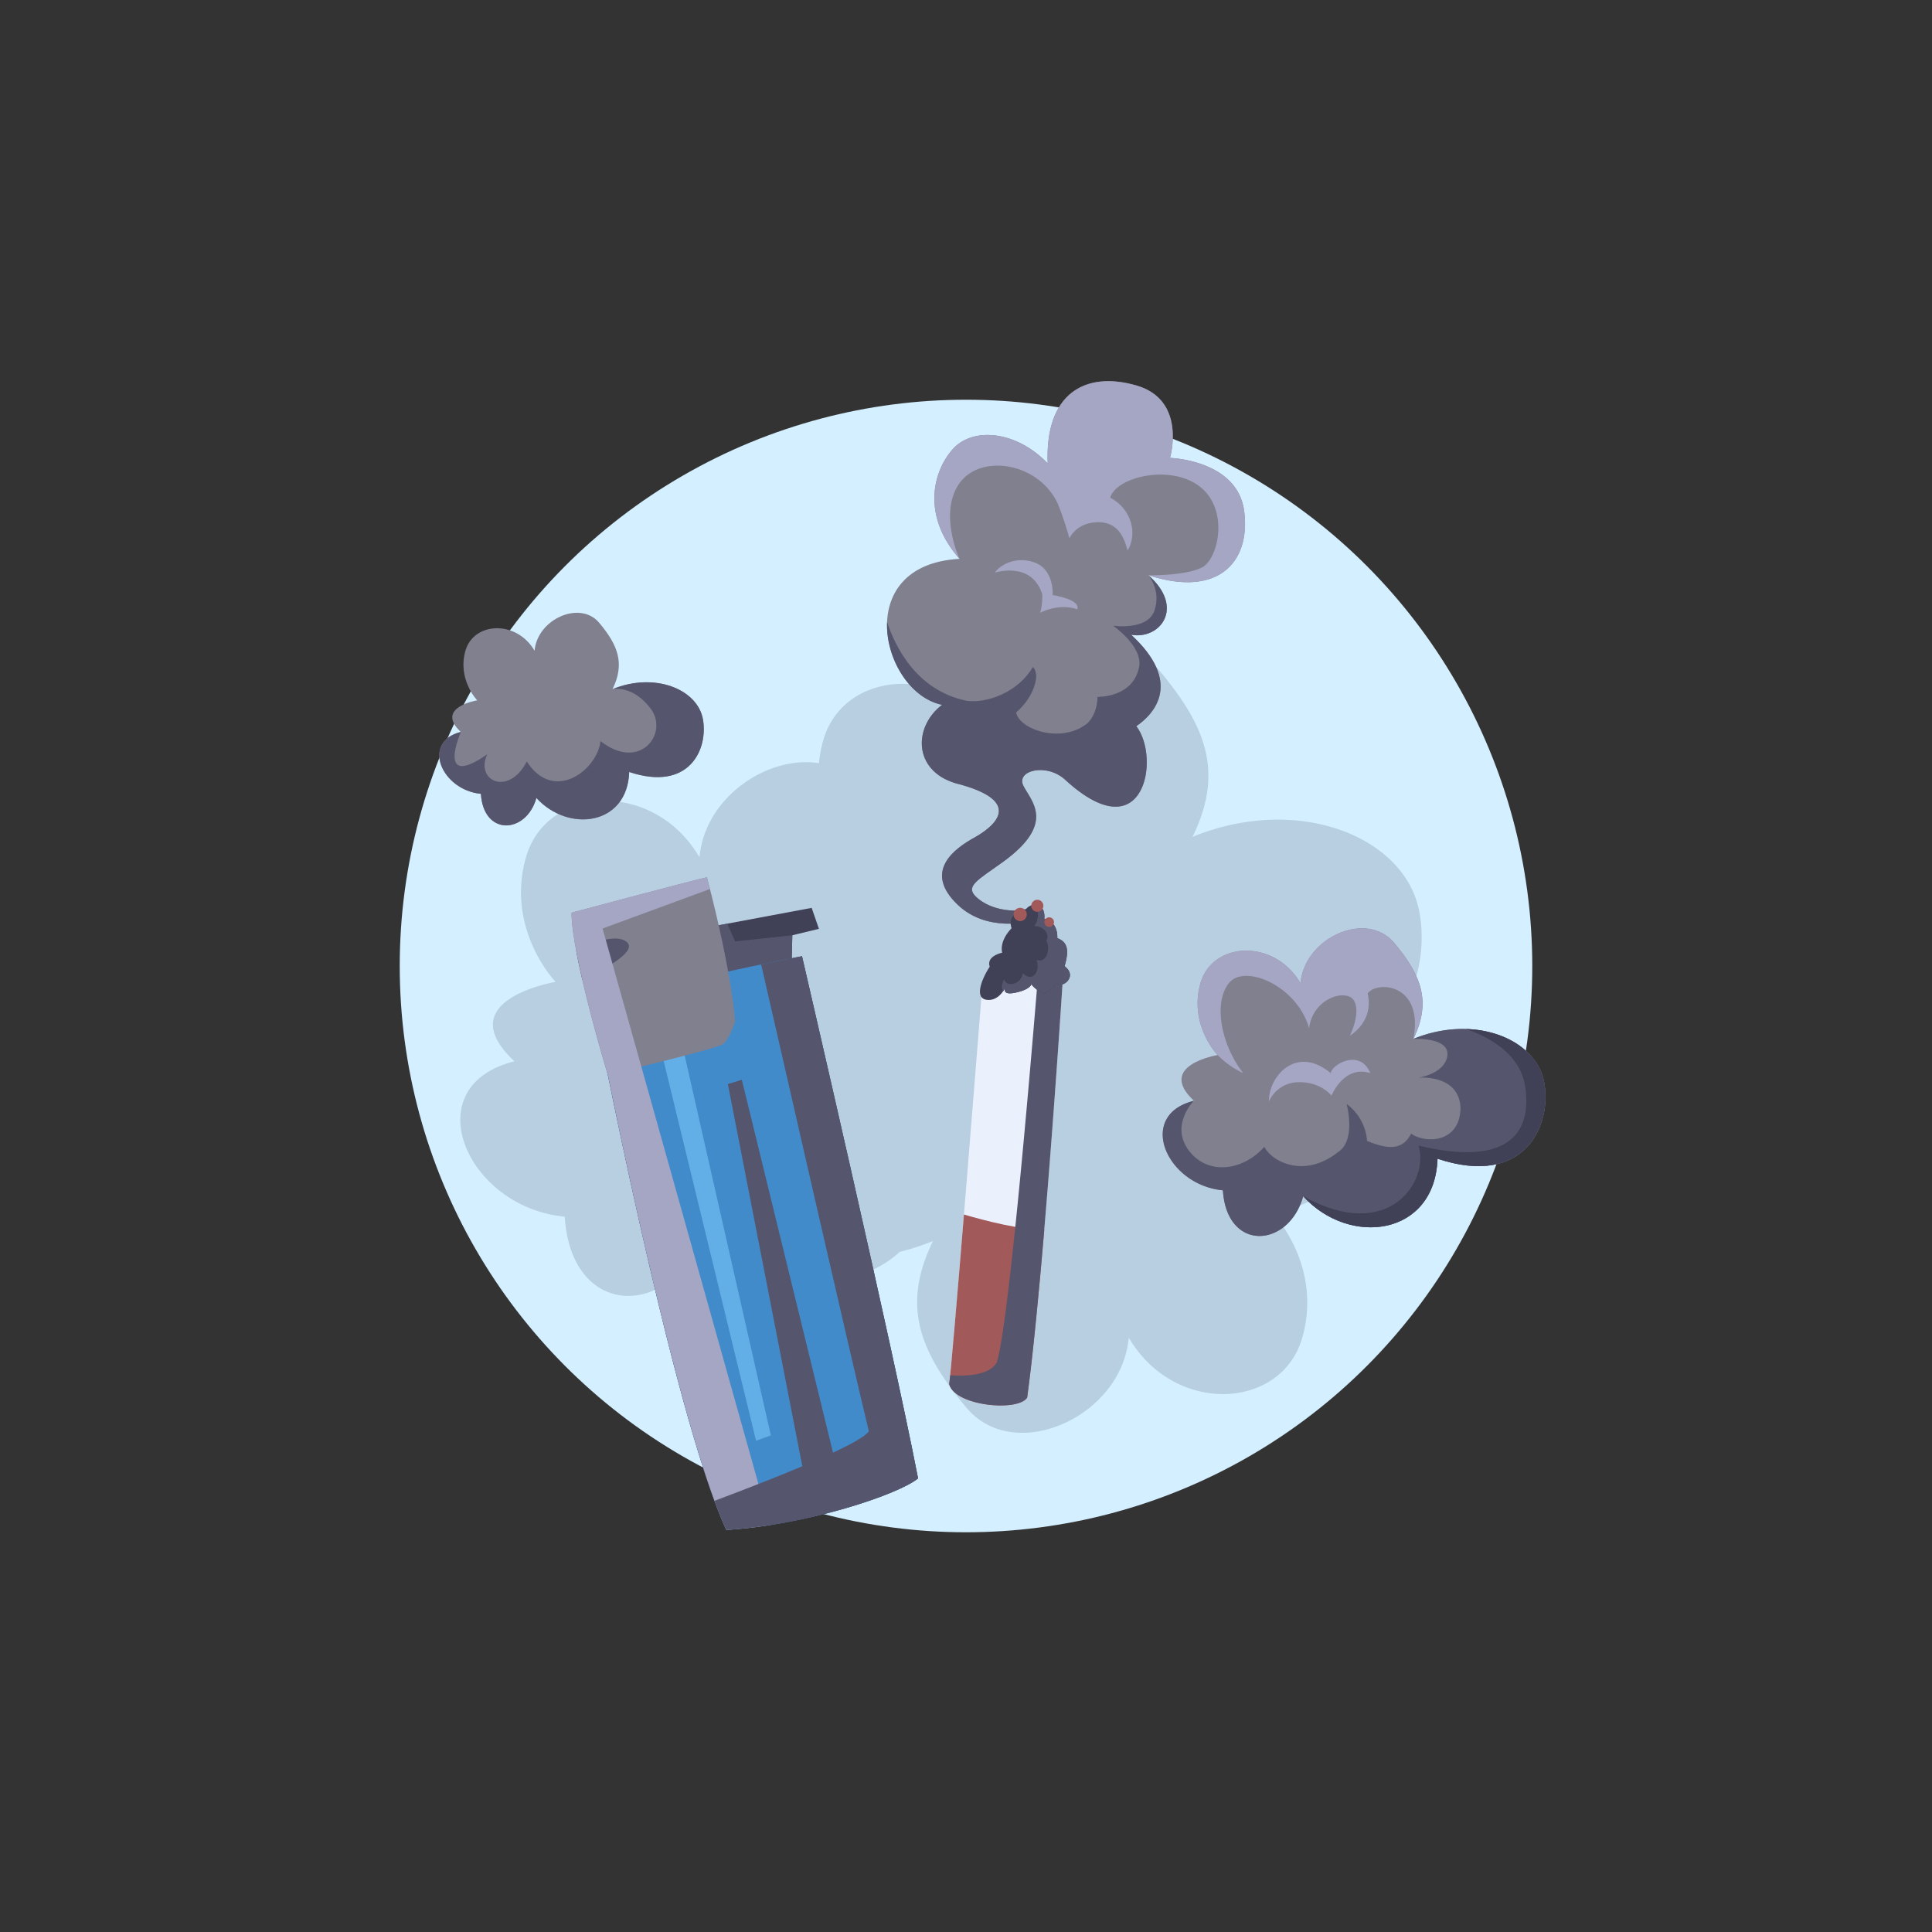 <svg id="_ÎÓÈ_1" data-name="—ÎÓÈ_1" xmlns="http://www.w3.org/2000/svg" viewBox="0 0 1280 1280"><rect x="0" y="0" width="1280" height="1280" fill="#333333" stroke="none"/><circle cx="640" cy="640" r="375.17" fill="#d4efff"/><path d="M940.41,604.41c-9.08-49.94-80.21-78.7-150.34-49.94,20.68-42.38,9.59-72.65-22.19-110.48S665,437.93,660.42,490.51c-30.27-51.84-101.4-48-115,0a86.35,86.35,0,0,0-2.86,15.14c-33.85-5.41-75.66,22.49-79.11,62.4-30.27-51.85-101.4-48-115,0s19.67,82.49,19.67,82.49S297,662.27,340.86,703.13c-66.57,16.65-31.8,96.87,33.28,102.92,4.54,71.13,75.67,66.59,92.32,6.81,37.09,40.8,96.41,47,129.7,16.49a155.58,155.58,0,0,0,22-7.15c-20.68,42.37-9.58,72.64,22.19,110.48s102.93,6.05,107.47-46.53c30.26,51.85,101.4,48,115,0s-19.68-82.49-19.68-82.49,71.14-11.73,27.23-52.6c34.7-8.67,41.83-34.63,31.51-58.35C935.58,675.9,946.14,635.94,940.41,604.41Z" fill="#76819a" opacity="0.3"/><polygon points="463.54 615.37 537.75 601.49 542.55 615.37 524.93 619.64 524.4 641 472.62 652.74 463.54 615.37" fill="#404056"/><polygon points="481.86 611.95 463.54 615.37 472.62 652.74 524.4 641 524.93 619.64 487.03 623.71 481.86 611.95" fill="#55556d"/><path d="M393.61,666.62s51.25,268,87.55,347c53.38-3.2,114.24-23.49,127.05-34.16-17.08-88.62-76.87-345.93-76.87-345.93S436.32,651.67,393.61,666.62Z" fill="#428bca"/><path d="M531.34,633.52s-3.27.63-8.86,1.74c11.12,50.41,59.31,275.08,67.94,332.8-10,3.56-34.88,9.25-34.88,9.25L491.48,715.38l-9.25,2.84,52,266.92s-6.41,4.27-43.42,12.81c-15.23-38.06-72.86-282.5-85.21-335.2-4.3,1.3-8.32,2.6-11.95,3.87,0,0,51.25,268,87.55,347,53.38-3.2,114.24-23.49,127.05-34.16C591.13,890.83,531.34,633.52,531.34,633.52Z" fill="#55556d"/><polygon points="432.85 674.81 500.91 954.53 510.7 950.98 448.06 674.81 432.85 674.81" fill="#62afe8"/><path d="M378.66,604.7s75.81-20.29,89.69-23.49C485.43,646.34,487,676.76,487,676.76s-3.73,11.75-8,15-76.39,20.19-76.39,20.19S378.66,633,378.66,604.7Z" fill="#80808e"/><path d="M385.78,649c8.66-3.95,38.34-18.26,29.18-25.13-7.53-5.65-24.09,1.46-33.19,6.13C382.91,636.09,384.28,642.52,385.78,649Z" fill="#55556d"/><path d="M399.23,615.17,470.37,589c-.65-2.55-1.32-5.15-2-7.82-13.88,3.2-89.69,23.49-89.69,23.49,0,28.29,24,107.2,24,107.2,16.32,79.88,51.55,243,78.53,301.71,9.5-.57,19.24-1.69,28.91-3.19Z" fill="#a5a5c4"/><path d="M473.33,994.35c2.67,7.24,5.29,13.73,7.83,19.26,53.38-3.2,114.24-23.49,127.05-34.16-17.08-88.62-76.87-345.93-76.87-345.93s-10.94,2.09-27.05,5.44c19,83.13,59.25,259.3,71.35,309.32C569.52,957.12,513.37,979.35,473.33,994.35Z" fill="#55556d"/><path d="M824.3,338.8c-4.28-34.12-49.15-35.43-49.15-35.43s11.43-38.3-22.33-48-60.55,5.14-58.68,51.7c-21-22-49.88-24.27-63-9.41s-20.58,44,4.57,72.59c-72.59,4-51.44,88.59-11.55,96.73-19,14.43-19.32,43.3,8.69,51.87C680.27,530.85,658,548,645.4,555s-34.29,22.17-10.86,44.46c18.84,17.92,45.88,12.21,55.77,9.28l-.62-7.51c-21.6,5.22-35.63-.22-42.86-6.91-7.71-7.14.86-11.15,17.44-23.11C700,545.49,683.13,530.85,678,520.56s16-15.43,28.26-3.43c52.27,47.44,62.62-15.43,46.58-36,12.54-8.57,30.48-29.31-3.39-60.58,18.86,3.43,36-17.72,11.43-39.44C806.58,396,828.58,372.92,824.3,338.8Z" fill="#80808e"/><path d="M749.43,420.54c18.86,3.43,36-17.72,11.43-39.44,0,0,8.61,10,4,23.43s-27.43,10-27.43,10,18.82,12.92,17.43,26.29c-3.43,21.72-27.72,20.86-27.72,20.86s.28,10.57-6.58,17.43c-17.71,14.29-45.72,3.72-47.31-7.14,11.56-9.72,16.45-25.44,11-30-9.43,16.29-30,24.29-44,22.29-33.19-6.92-47.22-36-52.55-52.2-1,24.14,15,50.54,36.43,54.91-19,14.43-19.32,43.3,8.69,51.87C680.27,530.85,658,548,645.4,555s-34.29,22.17-10.86,44.46c18.84,17.92,45.88,12.21,55.77,9.28l-.62-7.51c-21.6,5.22-35.63-.22-42.86-6.91-7.71-7.14.86-11.15,17.44-23.11C700,545.49,683.13,530.85,678,520.56s16-15.43,28.26-3.43c52.27,47.44,62.62-15.43,46.58-36C765.36,472.55,783.3,451.81,749.43,420.54Z" fill="#55556d"/><path d="M775.15,303.37s11.43-38.3-22.33-48-60.55,5.14-58.68,51.7c-21-22-49.88-24.27-63-9.41s-20.58,44,4.57,72.59c0,0-14.1-30.29,0-50.11s52.58-13.71,65.16,13.72a204.65,204.65,0,0,1,7.62,22.86s4.19-9.9,17.52-10.67,18.29,8,21,18.67c6.48-10.28,3.43-27-11.43-35,3.81-13.72,40-22.49,59.44-7.24s12.2,47.63,1.53,53.34-35.63,5.34-35.63,5.34c45.72,14.86,67.72-8.18,63.44-42.3S775.15,303.37,775.15,303.37Z" fill="#a5a5c4"/><path d="M659.12,379.38s24.58-8,31.44,14.58c0,8.29-1.43,12-1.43,12s12-6.57,24.58-2.28c2.57-6.58-16.29-9.44-16.29-9.44s1.09-16-10.89-21.14S662.84,373.67,659.12,379.38Z" fill="#a5a5c4"/><path d="M702.75,303.75s4-27.44,19.17-34.3,38.37-1.52,41.8,19.06c3.81-18.29-13.48-33.92-41.8-30.11C705,263,700.08,284.32,702.75,303.75Z" fill="#a5a5c4"/><path d="M650.21,660.52S631.77,894.4,628.87,917c3.44,14.47,45.45,18.6,51.65,9,11-80.58,23.41-273.82,23.41-273.82S659,640.79,650.21,660.52Z" fill="#ebf0fd"/><path d="M638.64,804.65c-4.33,53-8.52,102.54-9.77,112.33,3.44,14.47,45.45,18.6,51.65,9,3.81-27.88,7.79-69.25,11.36-111.43C676.78,815.09,652.22,808.64,638.64,804.65Z" fill="#a15959"/><path d="M680.52,925.94c11-80.58,23.41-273.82,23.41-273.82a125.45,125.45,0,0,0-16.46-2.73c-6.76,82.19-19.67,229.74-27.1,253.37-5.13,8.5-20.12,9.13-30.86,8.37-.26,2.57-.48,4.57-.64,5.85C632.31,931.45,674.32,935.58,680.52,925.94Z" fill="#55556d"/><path d="M679.83,602.25S666.74,604,670.19,615c-8.61,9-6.2,16.19-6.2,16.19s-10.68,2.06-8.27,9.29c-4.82,7.23-10.67,20.74-2.06,21.91s12.74-8.82,12.74-8.82-3.79,6.2,6.2,4.13,10.67-5.57,10.67-5.57,5.51,7,10.33,5.23a7.07,7.07,0,0,0,4.8-6.4,7.58,7.58,0,0,0,5.53,1.17c3.1-.63,8.61-6.48,1.38-12,3.44-11.71,1.38-16.19-4.82-18.6.34-8.95-5.51-12.74-8.61-12.74C692.91,597.77,683.27,597.77,679.83,602.25Z" fill="#404056"/><path d="M672.6,657.69c10-2.07,10.67-5.57,10.67-5.57s5.51,7,10.33,5.23a7.07,7.07,0,0,0,4.8-6.4,7.58,7.58,0,0,0,5.53,1.17c3.1-.63,8.61-6.48,1.38-12,3.44-11.71,1.38-16.19-4.82-18.6.34-8.95-5.51-12.74-8.61-12.74.55-5.82-1.89-8.54-4.81-9.18.92,4.42,1.26,10.19-1.88,13.9,8.26.52,10.07,7,8,9.56,2.85,5.42.52,15.23-6.45,12.91,2.84,8.52-3.36,15-9,8.78-1.55,8-11.11,9.27-12.4,4.12-2.08,3.52-1.78,6.09-.75,7.9a21.16,21.16,0,0,0,1.47-2.42C665.39,656,664.88,659.29,672.6,657.69Z" fill="#55556d"/><path d="M675.89,601.46a4.39,4.39,0,1,0,4.39,4.39A4.4,4.4,0,0,0,675.89,601.46Z" fill="#a15959"/><path d="M687.25,596.12a4,4,0,1,0,4,4A4,4,0,0,0,687.25,596.12Z" fill="#a15959"/><path d="M695.12,607.75a3.18,3.18,0,1,0,3.17,3.17A3.17,3.17,0,0,0,695.12,607.75Z" fill="#a15959"/><path d="M316.18,464s-13.26-13.73-7.83-32.86,33.76-20.65,45.82,0c1.8-21,30.15-33.61,42.8-18.54s17.08,27.13,8.84,44c27.93-11.45,56.27,0,59.88,19.9s-9,48.23-48.83,35c-1.2,35.57-40.39,40.4-61.49,17.19-6.63,23.81-35,25.62-36.77-2.72-25.93-2.41-39.78-34.36-13.26-41C287.85,468.63,316.18,464,316.18,464Z" fill="#80808e"/><path d="M465.7,476.47c-3.62-19.9-32-31.35-59.89-19.9,0,0,13.37-3.07,25.39,13.07S424,511.52,397.86,491c-2.18,19.19-31,41.37-48.85,13.49-12.21,23.59-34.45,12.68-26.17-4.77-34.45,24-17.5-14.83-17.5-14.83-26.52,6.63-12.67,38.58,13.26,41,1.8,28.34,30.14,26.53,36.77,2.72,21.1,23.21,60.29,18.38,61.49-17.19C456.65,524.7,469.31,496.36,465.7,476.47Z" fill="#55556d"/><path d="M806.69,699s-19.19-19.86-11.34-47.55,48.85-29.89,66.29,0c2.62-30.31,43.63-48.63,62-26.82s24.7,39.25,12.78,63.68c40.42-16.57,81.42,0,86.66,28.79s-13.09,69.78-70.66,50.59c-1.75,51.47-58.45,58.45-89,24.86-9.6,34.46-50.6,37.08-53.21-3.92-37.51-3.49-57.55-49.72-19.18-59.32C765.69,705.73,806.69,699,806.69,699Z" fill="#80808e"/><path d="M936.37,688.28s23.85-1.31,22.54,10.9S939.72,714,939.72,714s27-2.61,27.91,20.07c-.43,23.55-23.55,23.55-32.71,17-5.23,10-13.52,11.34-29.22,4.8a33.29,33.29,0,0,0-13.52-24.43s6.54,24-5.67,31.84c-22.68,17.88-44.06,6.11-48.85-3.49-14,15.7-36.21,18.76-48.85,3.93C774,746.29,791,729.28,791,729.28c-38.37,9.6-18.33,55.83,19.18,59.32,2.61,41,43.61,38.38,53.21,3.92,30.53,33.59,87.23,26.61,89-24.86,57.57,19.19,75.89-21.81,70.66-50.59S976.79,671.71,936.37,688.28Z" fill="#55556d"/><path d="M923.59,624.6c-18.32-21.81-59.33-3.49-62,26.82-17.44-29.89-58.44-27.69-66.29,0S806.69,699,806.69,699a59.07,59.07,0,0,0,17,12c-14.4-18.32-20.07-46.25-9.6-59.54s45.36,1.74,53.22,29.77c2.61-20.39,25.1-26.49,29.77-18.21s-2.73,23.12-2.73,23.12,16.14-9.16,11.77-27.92c6.11-8.72,37.37-6.54,30.24,30.1C948.29,663.86,941.9,646.41,923.59,624.6Z" fill="#a5a5c4"/><path d="M840.71,729.72A21.56,21.56,0,0,1,860.34,717c14.83-.32,21.8,8.91,21.8,8.91s8.29-20.57,25.74-14.9c-7-17-26.17-5.23-26.17,0C858.59,691.77,840.27,713.58,840.71,729.72Z" fill="#a5a5c4"/><path d="M869,647.86s18.35-13.93,41.95-7.58c18.65,5,24.64,22.24,24.64,22.24s3.49-32.28-30.75-39.25C877.64,617.73,869,647.86,869,647.86Z" fill="#a5a5c4"/><path d="M952.37,767.66c57.57,19.19,75.89-21.81,70.66-50.59-3.69-20.3-25.17-34.51-51.68-35.32,12.9,4.44,35.7,15.38,39.11,38,4.79,31.84-12.22,53.21-70.66,39.25,7.41,23.12-19.35,65.26-76.41,33.5C893.92,826.11,950.62,819.13,952.37,767.66Z" fill="#404056"/><path d="M815.27,783.39s13.9-1.63,20.77-10.3c4.91,5.72,15.71,11.45,20.29,13.25-9,1.8-19.47-5.4-19.47-5.4S824.1,785.52,815.27,783.39Z" fill="#55556d"/></svg>